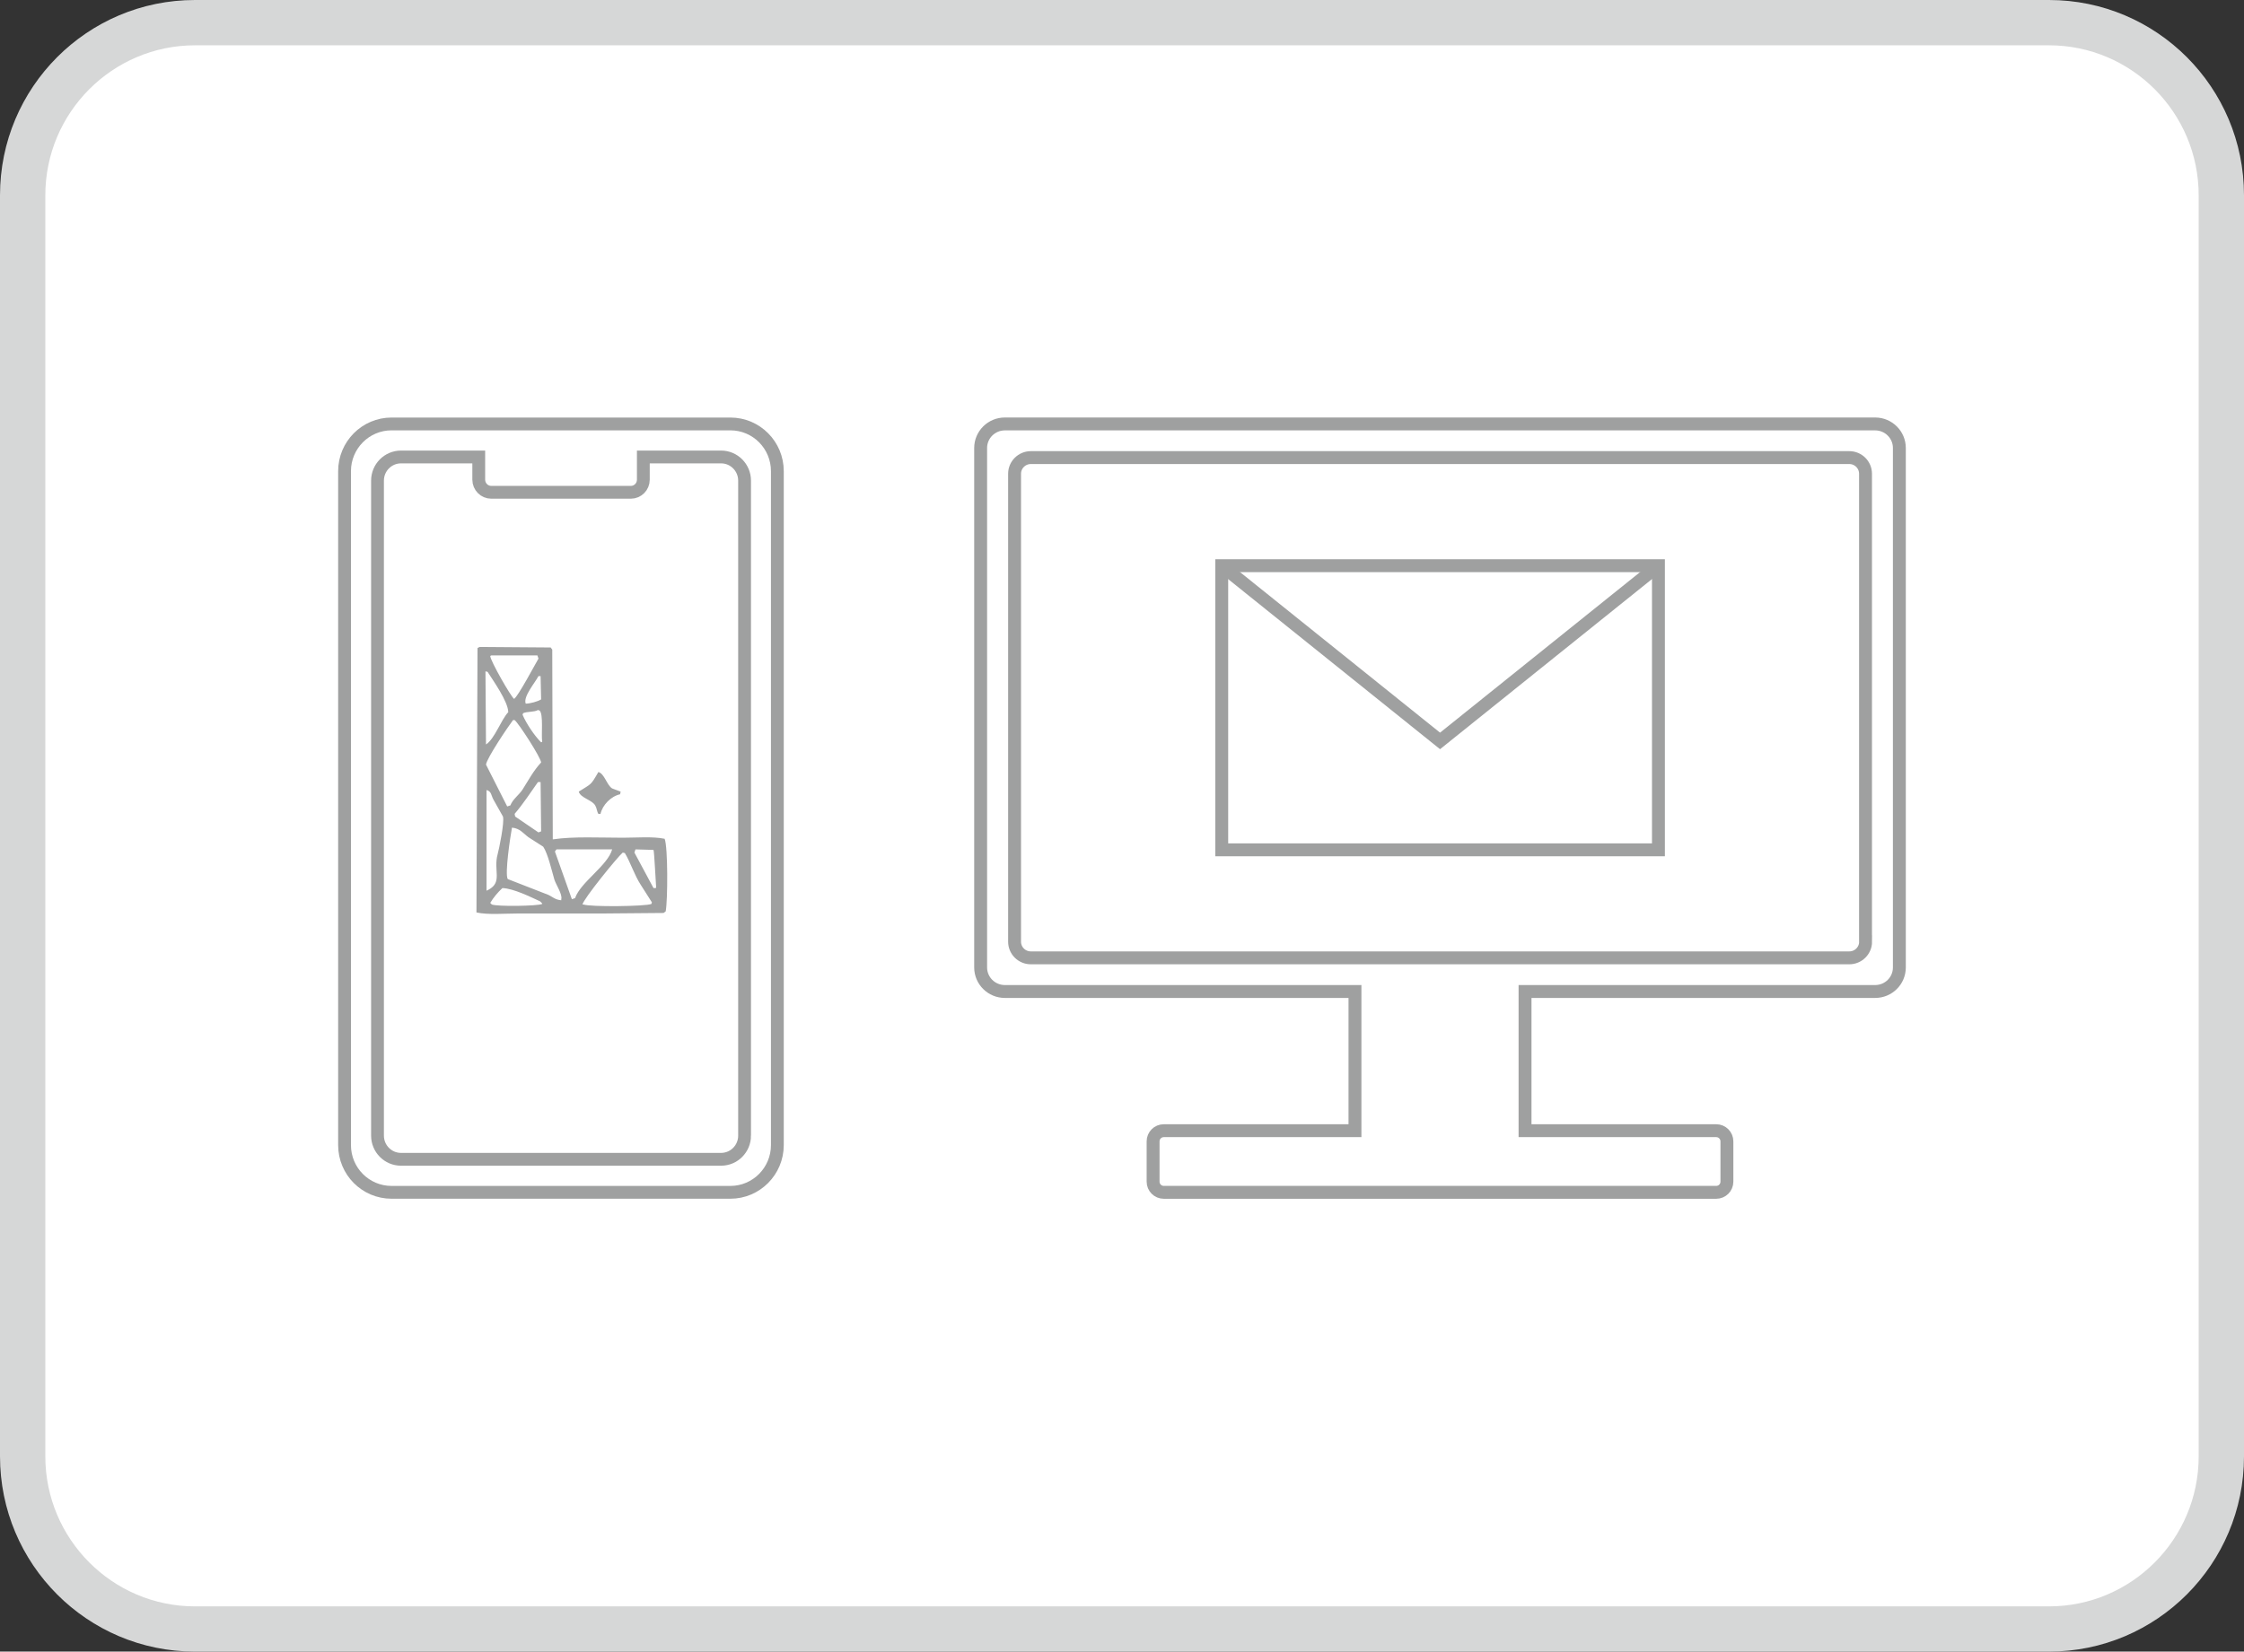 <?xml version="1.0" encoding="UTF-8"?><svg id="_イヤー_2" xmlns="http://www.w3.org/2000/svg" viewBox="0 0 254 187"><rect x="0" y="0" width="254" height="187" fill="#333333" stroke="none"/><defs><style>.cls-1{fill:#fff;}.cls-2{fill:#d6d7d7;}.cls-3{stroke-width:1.45px;}.cls-3,.cls-4{fill:none;stroke:#9fa0a0;stroke-miterlimit:10;}.cls-4{stroke-width:1.46px;}.cls-5{fill:#9fa0a0;fill-rule:evenodd;}</style></defs><g id="_イヤー_8"><g><path class="cls-1" d="M22.07,184.44c-10.75,0-19.5-8.77-19.5-19.55V22.11C2.56,11.33,11.31,2.56,22.07,2.56H231.93c10.75,0,19.5,8.77,19.5,19.55V164.89c0,10.78-8.75,19.55-19.5,19.55H22.07Z"/><path class="cls-2" d="M231.93,5.13c9.34,0,16.94,7.62,16.94,16.99V164.89c0,9.37-7.6,16.99-16.94,16.99H22.07c-9.34,0-16.94-7.62-16.94-16.99V22.11C5.13,12.75,12.73,5.13,22.07,5.13H231.93m0-5.13H22.07C9.88,0,0,9.9,0,22.11V164.89c0,12.21,9.88,22.11,22.07,22.11H231.93c12.19,0,22.07-9.9,22.07-22.11V22.11c0-12.21-9.88-22.11-22.07-22.11h0Z"/></g><g><path class="cls-4" d="M212.26,48H113.74c-1.51,0-2.74,1.22-2.74,2.72v58.82c0,1.5,1.23,2.72,2.74,2.72h39.63v15.76h-21.64c-.67,0-1.21,.54-1.21,1.21v4.56c0,.67,.54,1.21,1.21,1.21h62.53c.67,0,1.21-.54,1.21-1.21v-4.56c0-.67-.54-1.21-1.21-1.21h-21.64v-15.76h39.63c1.52,0,2.74-1.22,2.74-2.72V50.72c0-1.5-1.23-2.72-2.74-2.72Zm-1.09,58.62c0,1.01-.83,1.83-1.84,1.83H116.68c-1.02,0-1.84-.82-1.84-1.83V53.64c0-1.01,.83-1.83,1.84-1.83h92.64c1.02,0,1.84,.82,1.84,1.83v52.98Z"/><rect class="cls-4" x="138.29" y="64.05" width="49.43" height="32.17"/><polyline class="cls-4" points="138.29 64.05 163 83.89 187.71 64.05"/></g><path class="cls-3" d="M82.68,48H44.32c-2.94,0-5.32,2.4-5.32,5.35v76.3c0,2.96,2.38,5.35,5.32,5.35h38.35c2.94,0,5.32-2.4,5.32-5.35V53.35c0-2.96-2.38-5.35-5.32-5.35Zm1.6,80.58c0,1.48-1.19,2.68-2.66,2.68H45.39c-1.47,0-2.66-1.2-2.66-2.68V54.42c0-1.48,1.19-2.68,2.66-2.68h8.8v2.57c0,.79,.64,1.43,1.42,1.43h15.79c.79,0,1.42-.64,1.42-1.43v-2.57h8.8c1.47,0,2.66,1.2,2.66,2.68v74.16Z"/><path class="cls-5" d="M75.23,94.97c-1.33-.28-3.21-.12-4.74-.12-2.57,0-5.59-.16-7.86,.18h-.06c-.02-7.16-.04-14.32-.06-21.48l-.18-.24c-2.68-.02-5.36-.04-8.04-.06l-.24,.12c-.04,9.98-.08,19.96-.12,29.94,1.3,.29,3.18,.12,4.68,.12h9.54c2.32-.02,4.64-.04,6.96-.06l.24-.18c.24-1.27,.26-7.29-.12-8.22Zm-13.86-11.04v.06l-.12,.06c-.76-.75-1.67-2.12-2.1-3.12l.06-.18c.47-.21,1.29-.11,1.68-.36l.18,.06c.46,.36,.18,2.86,.3,3.48Zm-.12-4.74c-.39,.24-1.22,.47-1.74,.48-.33-.78,1.07-2.39,1.44-3.12h.24c.02,.88,.04,1.76,.06,2.64Zm-5.64-4.98h5.22l.12,.36c-.42,.71-2.3,4.27-2.76,4.56-.34-.22-2.69-4.31-2.7-4.86,.04-.02,.08-.04,.12-.06Zm-.42,1.86c.61,.96,2.32,3.35,2.34,4.56-.84,.91-1.54,3.03-2.52,3.66l-.06-8.28,.24,.06Zm2.88,5.46h.18c.44,.33,2.96,4.23,3,4.8-.85,.91-1.41,1.97-2.1,3.06-.38,.6-1.12,1.1-1.38,1.8l-.36,.12c-.8-1.58-1.6-3.16-2.4-4.74,.1-.75,2.51-4.32,3.06-5.04Zm3.18,12.6l-.3,.12c-.88-.6-1.76-1.2-2.64-1.8-.02-.1-.04-.2-.06-.3,.95-1.11,1.8-2.41,2.64-3.6h.3c.02,1.86,.04,3.72,.06,5.58Zm-6.18,6.72v-11.4c.57,.14,.53,.64,.78,1.08,.36,.64,.72,1.28,1.08,1.92,.19,.64-.45,3.73-.6,4.26-.51,1.83,.58,3.15-1.02,4.02l-.24,.12Zm6.3,1.5c-.51,.24-5.09,.31-5.7,.06l-.18-.18c.36-.61,.87-1.21,1.38-1.68,1.29,.06,3.14,.99,4.26,1.5l.24,.24v.06Zm2.16-.54v.12c-.67-.05-.97-.37-1.44-.6-1.54-.6-3.08-1.2-4.62-1.8-.35-.61,.3-4.85,.48-5.82,.9,.07,1.3,.67,1.86,1.08,.56,.36,1.12,.72,1.68,1.08,.53,.79,.97,2.74,1.26,3.72,.17,.56,.94,1.69,.78,2.22Zm1.2,0c-.64-1.8-1.28-3.6-1.92-5.4l.18-.24h6.3c-.5,1.83-3.57,3.7-4.2,5.52l-.36,.12Zm9,.54c-.62,.28-6.95,.35-7.68,.06h-.12c.1-.62,3.97-5.39,4.56-5.88,.08,.02,.16,.04,.24,.06,.68,1.15,1.06,2.46,1.8,3.6,.42,.66,.84,1.32,1.26,1.98l-.06,.18Zm.48-1.8h-.24c-.72-1.34-1.44-2.68-2.16-4.02l.12-.36,2.04,.06c.08,.06,.26,3.83,.3,4.26l-.06,.06Zm-6.84-9.36c.19,.32,.19,.7,.36,.96h.24c.23-1.01,1.19-2,2.22-2.22l.06-.3c-.32-.12-.64-.24-.96-.36-.61-.38-.87-1.68-1.56-1.86-.9,1.56-.75,1.28-2.22,2.22,.19,.71,1.49,.93,1.86,1.56Z"/></g></svg>